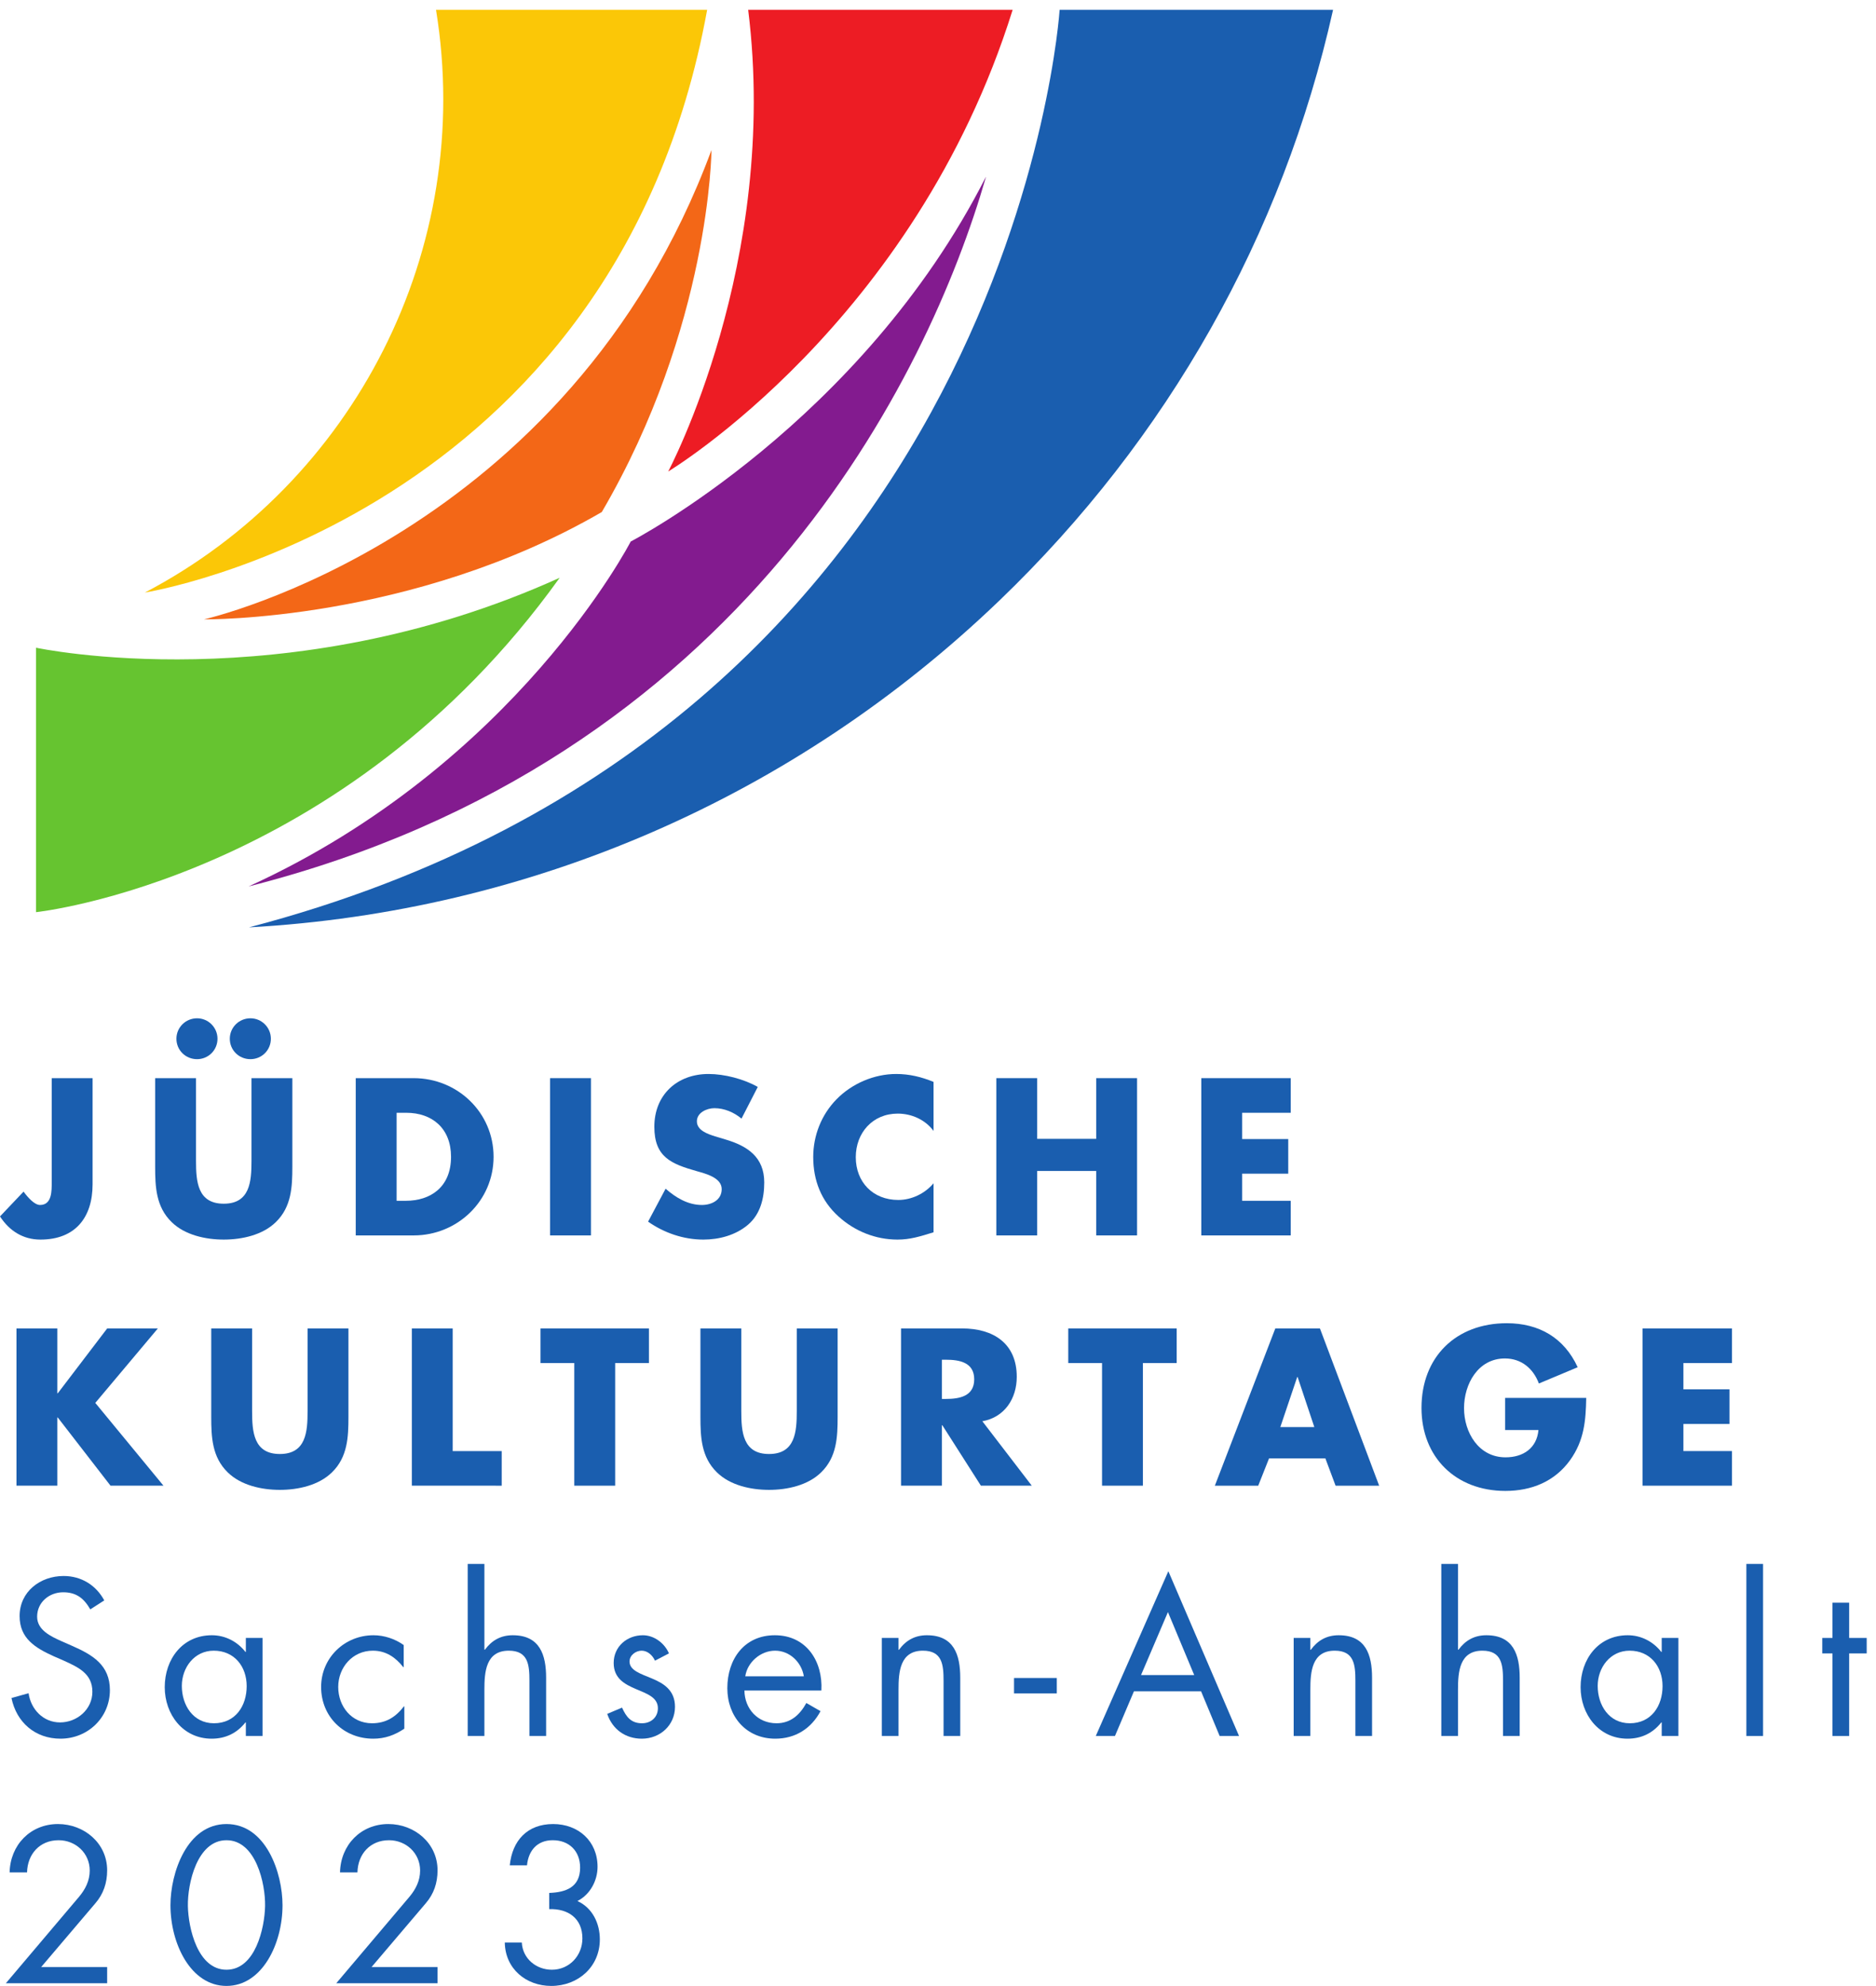 <?xml version="1.0" encoding="UTF-8" standalone="no"?>
<!-- Created with Inkscape (http://www.inkscape.org/) -->

<svg
   width="585"
   height="619.143"
   viewBox="0 0 154.781 163.815"
   version="1.1"
   id="svg378"
   inkscape:version="1.2.2 (b0a8486541, 2022-12-01)"
   sodipodi:docname="cover.svg"
   xmlns:inkscape="http://www.inkscape.org/namespaces/inkscape"
   xmlns:sodipodi="http://sodipodi.sourceforge.net/DTD/sodipodi-0.dtd"
   xmlns="http://www.w3.org/2000/svg"
   xmlns:svg="http://www.w3.org/2000/svg">
  <sodipodi:namedview
     id="namedview380"
     pagecolor="#f5f5f5"
     bordercolor="#111111"
     borderopacity="1"
     inkscape:showpageshadow="0"
     inkscape:pageopacity="0"
     inkscape:pagecheckerboard="1"
     inkscape:deskcolor="#d1d1d1"
     inkscape:document-units="px"
     showgrid="false"
     showguides="true"
     inkscape:zoom="0.52643139"
     inkscape:cx="518.5861"
     inkscape:cy="487.24298"
     inkscape:window-width="1280"
     inkscape:window-height="1006"
     inkscape:window-x="1280"
     inkscape:window-y="1080"
     inkscape:window-maximized="0"
     inkscape:current-layer="layer1" />
  <defs
     id="defs375" />
  <g
     inkscape:label="Layer 1"
     inkscape:groupmode="layer"
     id="layer1"
     transform="translate(-30.086,-73.751)">
    <g
       id="g42"
       transform="matrix(0.038,0,0,-0.038,30.086,237.566)">
      <path
         d="M 1535.34,4289.52 H 946.68 c 84.75,-519.77 -178.782,-1027.25 -632.149,-1264.88 0,0 1020.109,161.98 1220.809,1264.88"
         style="fill:#fbc707;fill-opacity:1;fill-rule:nonzero;stroke:none"
         id="path44" />
      <path
         d="m 540.645,2297.89 c 610.865,33.7 1184.915,282.65 1629.385,709.55 365.34,350.87 615.05,793.2 724.31,1282.08 h -593.68 c 0,0 -99.14,-1557.11 -1760.015,-1991.63"
         style="fill:#1a5eaf;fill-opacity:1;fill-rule:nonzero;stroke:none"
         id="path46" />
      <path
         d="m 2198.64,4289.52 h -574.19 c 68.32,-548.36 -173.67,-1002.1 -173.67,-1002.1 0,0 534.9,320.82 747.86,1002.1"
         style="fill:#ed1c24;fill-opacity:1;fill-rule:nonzero;stroke:none"
         id="path48" />
      <path
         d="m 2140.62,3927.09 c 0.08,0.21 -0.17,-1.13 -0.42,-2.01 C 2016.64,3498.21 1615.27,2659.91 539.773,2386.7 c 580.907,264.86 829.607,748.67 829.607,748.67 l 0.04,0.04 0.05,0.05 c 0,0 500.36,258.15 771.15,791.63"
         style="fill:#831b8f;fill-opacity:1;fill-rule:nonzero;stroke:none"
         id="path50" />
      <path
         d="m 1306.61,3199.41 c 235.54,403 238.18,785.91 238.18,785.91 C 1233.4,3143.66 443.02,2966.49 443.02,2966.49 c 0,0 451.628,-5.95 863.59,232.92"
         style="fill:#f36717;fill-opacity:1;fill-rule:nonzero;stroke:none"
         id="path52" />
      <path
         d="M 1215.21,3056.77 C 621.582,2787.8 78.273,2904.9 78.273,2904.9 v -574.04 c 0,0 667,70.3 1136.937,725.91"
         style="fill:#66c430;fill-opacity:1;fill-rule:nonzero;stroke:none"
         id="path54" />
      <path
         d="M 201.016,1970.55 V 1740.1 c 0,-72.01 -37.578,-119.98 -113.184,-119.98 -38.027,0 -67.461,19.02 -87.832,50.25 l 51.16,53.88 c 9.961,-13.57 24.004,-29 35.773,-29 26.257,0 25.351,31.26 25.351,50.28 v 225.02 h 88.731"
         style="fill:#1a5eaf;fill-opacity:1;fill-rule:nonzero;stroke:none"
         id="path56" />
      <path
         d="m 588.113,2056.1 c 0,-24.89 -19.91,-44.36 -44.375,-44.36 -24.89,0 -44.8,19.47 -44.8,44.36 0,24.46 19.91,44.38 44.8,44.38 24.465,0 44.375,-19.92 44.375,-44.38 z m -115.894,0 c 0,-24.89 -19.922,-44.36 -44.375,-44.36 -24.895,0 -44.809,19.47 -44.809,44.36 0,24.46 19.914,44.38 44.809,44.38 24.453,0 44.375,-19.92 44.375,-44.38 z m 162.527,-85.55 v -191.98 c 0,-43.91 -1.808,-87.37 -35.762,-120.42 -28.523,-28.07 -73.347,-38.03 -113.191,-38.03 -39.824,0 -84.648,9.96 -113.176,38.03 -33.957,33.05 -35.769,76.51 -35.769,120.42 v 191.98 h 88.738 v -179.74 c 0,-44.37 3.164,-92.81 60.207,-92.81 57.051,0 60.223,48.44 60.223,92.81 v 179.74 h 88.73"
         style="fill:#1a5eaf;fill-opacity:1;fill-rule:nonzero;stroke:none"
         id="path58" />
      <path
         d="m 861.121,1704.32 h 19.934 c 52.968,0 98.222,28.98 98.222,95.54 0,61.12 -40.273,95.53 -97.324,95.53 h -20.832 z m -88.738,266.23 h 125.871 c 95.066,0 173.396,-74.71 173.396,-170.69 0,-95.99 -78.791,-170.7 -173.396,-170.7 H 772.383 v 341.39"
         style="fill:#1a5eaf;fill-opacity:1;fill-rule:nonzero;stroke:none"
         id="path60" />
      <path
         d="m 1283.1,1629.16 h -88.74 v 341.39 h 88.74 v -341.39"
         style="fill:#1a5eaf;fill-opacity:1;fill-rule:nonzero;stroke:none"
         id="path62" />
      <path
         d="m 1609.96,1882.71 c -16.29,13.57 -37.13,22.64 -58.86,22.64 -16.3,0 -38.03,-9.51 -38.03,-28.53 0,-19.92 24,-27.62 39.39,-32.59 l 22.64,-6.79 c 47.54,-14.04 84.22,-38.04 84.22,-93.27 0,-33.95 -8.16,-68.81 -35.33,-91.9 -26.71,-22.65 -62.48,-32.15 -96.88,-32.15 -43.03,0 -85.11,14.48 -119.98,38.94 l 38.04,71.52 c 22.18,-19.46 48.44,-35.33 78.78,-35.33 20.81,0 43,10.43 43,34.44 0,24.9 -34.85,33.5 -53.88,38.92 -55.69,15.85 -92.37,30.35 -92.37,96.45 0,69.25 49.38,114.54 117.74,114.54 34.39,0 76.5,-10.87 106.83,-28.08 l -35.31,-68.81"
         style="fill:#1a5eaf;fill-opacity:1;fill-rule:nonzero;stroke:none"
         id="path64" />
      <path
         d="m 2026.93,1855.99 c -18.12,24.46 -47.53,37.58 -77.87,37.58 -54.31,0 -90.99,-41.66 -90.99,-94.61 0,-53.88 37.14,-92.83 92.35,-92.83 28.98,0 57.95,14.04 76.51,36.22 v -106.39 c -29.42,-9.07 -50.7,-15.84 -78.33,-15.84 -47.53,0 -92.8,18.11 -128.1,50.25 -37.6,33.95 -54.8,78.32 -54.8,129.03 0,46.64 17.66,91.47 50.25,124.95 33.5,34.42 81.96,55.25 129.93,55.25 28.54,0 54.78,-6.35 81.05,-17.2 v -106.41"
         style="fill:#1a5eaf;fill-opacity:1;fill-rule:nonzero;stroke:none"
         id="path66" />
      <path
         d="m 2380.09,1838.79 v 131.76 h 88.71 v -341.39 h -88.71 v 139.9 h -128.14 v -139.9 h -88.73 v 341.39 h 88.73 v -131.76 h 128.14"
         style="fill:#1a5eaf;fill-opacity:1;fill-rule:nonzero;stroke:none"
         id="path68" />
      <path
         d="m 2697.01,1895.39 v -57.05 h 100.03 v -75.15 h -100.03 v -58.87 h 105.47 v -75.16 h -194.23 v 341.39 h 194.23 v -75.16 h -105.47"
         style="fill:#1a5eaf;fill-opacity:1;fill-rule:nonzero;stroke:none"
         id="path70" />
      <path
         d="M 232.715,1427.24 H 342.727 L 206.902,1265.6 354.949,1085.88 H 239.961 L 125.41,1233.93 h -0.906 V 1085.88 H 35.762 v 341.36 h 88.742 v -140.81 h 0.906 l 107.305,140.81"
         style="fill:#1a5eaf;fill-opacity:1;fill-rule:nonzero;stroke:none"
         id="path72" />
      <path
         d="m 756.543,1427.24 v -191.95 c 0,-43.91 -1.809,-87.39 -35.773,-120.44 -28.524,-28.07 -73.336,-38.04 -113.192,-38.04 -39.836,0 -84.648,9.97 -113.183,38.04 -33.957,33.05 -35.762,76.53 -35.762,120.44 v 191.95 h 88.738 v -179.73 c 0,-44.37 3.176,-92.84 60.207,-92.84 57.063,0 60.235,48.47 60.235,92.84 v 179.73 h 88.73"
         style="fill:#1a5eaf;fill-opacity:1;fill-rule:nonzero;stroke:none"
         id="path74" />
      <path
         d="m 982.898,1161.04 h 106.432 v -75.16 H 894.18 v 341.36 h 88.718 v -266.2"
         style="fill:#1a5eaf;fill-opacity:1;fill-rule:nonzero;stroke:none"
         id="path76" />
      <path
         d="m 1335.63,1085.88 h -88.75 v 266.21 h -73.35 v 75.15 h 235.43 v -75.15 h -73.33 v -266.21"
         style="fill:#1a5eaf;fill-opacity:1;fill-rule:nonzero;stroke:none"
         id="path78" />
      <path
         d="m 1818.67,1427.24 v -191.95 c 0,-43.91 -1.8,-87.39 -35.77,-120.44 -28.51,-28.07 -73.33,-38.04 -113.19,-38.04 -39.83,0 -84.64,9.97 -113.17,38.04 -33.94,33.05 -35.76,76.53 -35.76,120.44 v 191.95 h 88.73 v -179.73 c 0,-44.37 3.17,-92.84 60.2,-92.84 57.06,0 60.23,48.47 60.23,92.84 v 179.73 h 88.73"
         style="fill:#1a5eaf;fill-opacity:1;fill-rule:nonzero;stroke:none"
         id="path80" />
      <path
         d="m 2045.08,1274.2 h 8.56 c 28.98,0 61.58,5.44 61.58,42.57 0,37.14 -32.6,42.55 -61.58,42.55 h -8.56 z m 195.12,-188.32 h -110.47 l -83.77,131.3 h -0.88 v -131.3 h -88.76 v 341.36 h 132.65 c 67.46,0 118.62,-32.13 118.62,-105.03 0,-47.09 -26.27,-87.83 -74.7,-96.43 l 107.31,-139.9"
         style="fill:#1a5eaf;fill-opacity:1;fill-rule:nonzero;stroke:none"
         id="path82" />
      <path
         d="m 2481.5,1085.88 h -88.73 v 266.21 h -73.36 v 75.15 h 235.43 v -75.15 h -73.34 v -266.21"
         style="fill:#1a5eaf;fill-opacity:1;fill-rule:nonzero;stroke:none"
         id="path84" />
      <path
         d="m 2817.41,1321.76 h -0.89 l -36.68,-108.66 h 73.83 z m -62.02,-176.56 -23.52,-59.32 h -94.16 l 131.25,341.36 h 96.9 l 128.59,-341.36 h -94.61 l -22.19,59.32 h -122.26"
         style="fill:#1a5eaf;fill-opacity:1;fill-rule:nonzero;stroke:none"
         id="path86" />
      <path
         d="m 3444.03,1276.47 c -0.9,-49.8 -4.52,-92.34 -34.85,-134.9 -33.52,-46.64 -83.79,-67.03 -140.81,-67.03 -107.32,0 -182.01,72.91 -182.01,180.2 0,110.94 75.13,183.83 185.15,183.83 70.2,0 124.53,-31.69 153.96,-95.53 l -84.23,-35.33 c -12.22,32.61 -38.04,54.36 -73.78,54.36 -58.39,0 -88.74,-55.71 -88.74,-107.76 0,-52.97 31.71,-106.86 90.1,-106.86 38.46,0 67.92,19.92 71.5,59.3 h -72.42 v 69.72 h 176.13"
         style="fill:#1a5eaf;fill-opacity:1;fill-rule:nonzero;stroke:none"
         id="path88" />
      <path
         d="m 3655.02,1352.09 v -57.05 h 100.03 v -75.17 h -100.03 v -58.83 h 105.47 v -75.16 h -194.23 v 341.36 h 194.23 v -75.15 h -105.47"
         style="fill:#1a5eaf;fill-opacity:1;fill-rule:nonzero;stroke:none"
         id="path90" />
      <path
         d="m 196.047,817.379 c -13.598,23.562 -29.895,37.133 -58.867,37.133 -30.332,0 -56.582,-21.731 -56.582,-52.973 0,-29.41 30.332,-43.008 53.425,-53.418 l 22.637,-9.961 c 44.356,-19.449 81.934,-41.648 81.934,-95.969 0,-59.769 -47.981,-105.492 -107.305,-105.492 -54.773,0 -95.527,35.313 -106.379,88.262 l 37.121,10.43 c 4.98,-34.871 31.68,-63.379 68.36,-63.379 36.672,0 70.175,28.058 70.175,66.539 0,39.871 -31.242,53.441 -62.929,67.918 l -20.821,9.062 C 76.965,733.641 42.559,754 42.559,802.898 c 0,52.993 44.824,86.954 95.539,86.954 38.023,0 70.164,-19.5 88.289,-52.973 l -30.34,-19.5"
         style="fill:#1a5eaf;fill-opacity:1;fill-rule:nonzero;stroke:none"
         id="path92" />
      <path
         d="m 394.797,651.23 c 0,-41.64 24.449,-81.05 69.723,-81.05 46.632,0 71.078,37.601 71.078,80.609 0,42.563 -26.711,76.961 -71.535,76.961 -42.09,0 -69.266,-36.68 -69.266,-76.52 z M 570.012,542.582 h -36.223 v 29.43 h -0.898 c -18.567,-23.532 -43.465,-35.313 -73.348,-35.313 -62.473,0 -101.867,52.973 -101.867,111.813 0,60.687 38.469,112.738 102.312,112.738 28.989,0 55.239,-13.602 72.903,-36.211 h 0.898 v 30.332 h 36.223 V 542.582"
         style="fill:#1a5eaf;fill-opacity:1;fill-rule:nonzero;stroke:none"
         id="path94" />
      <path
         d="m 876.516,691.992 h -0.911 c -16.757,21.258 -37.578,35.758 -66.101,35.758 -43.93,0 -75.149,-36.23 -75.149,-78.77 0,-42.121 28.973,-78.8 73.333,-78.8 30.339,0 51.609,13.601 69.277,36.679 h 0.906 v -48.437 c -20.828,-14.024 -42.109,-21.723 -67.473,-21.723 -64.277,0 -113.179,47.973 -113.179,112.281 0,63.379 51.148,112.27 113.64,112.27 23.086,0 46.621,-7.691 65.657,-21.281 v -47.977"
         style="fill:#1a5eaf;fill-opacity:1;fill-rule:nonzero;stroke:none"
         id="path96" />
      <path
         d="M 1051.73,916.07 V 730.48 l 0.89,-0.921 c 14.95,20.371 34.42,31.691 60.67,31.691 58.86,0 72.44,-42.539 72.44,-92.359 V 542.582 h -36.23 v 119.977 c 0,34.402 -2.71,65.191 -44.81,65.191 -49.79,0 -52.96,-46.168 -52.96,-84.211 V 542.582 H 1015.5 V 916.07 h 36.23"
         style="fill:#1a5eaf;fill-opacity:1;fill-rule:nonzero;stroke:none"
         id="path98" />
      <path
         d="m 1422.08,706.031 c -4.98,11.289 -15.84,21.719 -28.96,21.719 -12.71,0 -26.28,-9.961 -26.28,-23.52 0,-19.5 24.45,-26.718 49.33,-37.128 24.92,-10.454 49.37,-25.383 49.37,-61.141 0,-40.301 -32.61,-69.262 -72,-69.262 -35.77,0 -63.81,20.36 -75.13,53.871 l 32.14,13.578 c 9.06,-19.918 19.45,-33.968 43.45,-33.968 19.48,0 34.42,13.129 34.42,32.609 0,47.551 -95.99,31.242 -95.99,98.242 0,35.778 28.98,60.219 63.4,60.219 24.44,0 47.09,-17.211 56.58,-39.398 l -30.33,-15.821"
         style="fill:#1a5eaf;fill-opacity:1;fill-rule:nonzero;stroke:none"
         id="path100" />
      <path
         d="m 1745.31,672.07 c -4.97,30.77 -30.78,55.68 -62.46,55.68 -31.25,0 -60.21,-24.91 -64.73,-55.68 z m -129.02,-30.8 c 0.45,-39.379 28.53,-71.09 69.73,-71.09 30.79,0 50.71,18.57 64.72,43.949 l 30.8,-17.668 c -20.37,-38.039 -54.78,-59.762 -98.25,-59.762 -63.37,0 -104.11,48.442 -104.11,109.571 0,62.929 36.66,114.98 103.21,114.98 68.35,0 104.56,-56.578 100.97,-119.98 h -167.07"
         style="fill:#1a5eaf;fill-opacity:1;fill-rule:nonzero;stroke:none"
         id="path102" />
      <path
         d="m 1950.87,729.559 h 0.9 c 14.93,20.371 34.42,31.691 60.68,31.691 58.85,0 72.44,-42.539 72.44,-92.359 V 542.582 h -36.23 v 119.977 c 0,34.402 -2.7,65.191 -44.82,65.191 -49.8,0 -52.97,-46.168 -52.97,-84.211 V 542.582 h -36.22 v 212.789 h 36.22 v -25.812"
         style="fill:#1a5eaf;fill-opacity:1;fill-rule:nonzero;stroke:none"
         id="path104" />
      <path
         d="m 2294.51,668.461 v -33.52 h -92.83 v 33.52 h 92.83"
         style="fill:#1a5eaf;fill-opacity:1;fill-rule:nonzero;stroke:none"
         id="path106" />
      <path
         d="m 2535.83,811.52 -58.41,-136.739 h 115.46 z M 2462,639.469 2420.82,542.582 h -41.64 L 2536.72,900.25 2690.2,542.582 h -42.1 l -40.29,96.887 H 2462"
         style="fill:#1a5eaf;fill-opacity:1;fill-rule:nonzero;stroke:none"
         id="path108" />
      <path
         d="m 2845.04,729.559 h 0.9 c 14.95,20.371 34.4,31.691 60.67,31.691 58.86,0 72.42,-42.539 72.42,-92.359 V 542.582 h -36.21 v 119.977 c 0,34.402 -2.71,65.191 -44.83,65.191 -49.76,0 -52.95,-46.168 -52.95,-84.211 V 542.582 h -36.21 v 212.789 h 36.21 v -25.812"
         style="fill:#1a5eaf;fill-opacity:1;fill-rule:nonzero;stroke:none"
         id="path110" />
      <path
         d="M 3165.6,916.07 V 730.48 l 0.88,-0.921 c 14.97,20.371 34.42,31.691 60.69,31.691 58.85,0 72.42,-42.539 72.42,-92.359 V 542.582 h -36.21 v 119.977 c 0,34.402 -2.72,65.191 -44.84,65.191 -49.78,0 -52.94,-46.168 -52.94,-84.211 V 542.582 h -36.23 V 916.07 h 36.23"
         style="fill:#1a5eaf;fill-opacity:1;fill-rule:nonzero;stroke:none"
         id="path112" />
      <path
         d="m 3468.93,651.23 c 0,-41.64 24.44,-81.05 69.72,-81.05 46.64,0 71.09,37.601 71.09,80.609 0,42.563 -26.72,76.961 -71.56,76.961 -42.09,0 -69.25,-36.68 -69.25,-76.52 z m 175.19,-108.648 h -36.19 v 29.43 h -0.94 c -18.53,-23.532 -43.45,-35.313 -73.33,-35.313 -62.46,0 -101.86,52.973 -101.86,111.813 0,60.687 38.46,112.738 102.33,112.738 28.97,0 55.22,-13.602 72.86,-36.211 h 0.94 v 30.332 h 36.19 V 542.582"
         style="fill:#1a5eaf;fill-opacity:1;fill-rule:nonzero;stroke:none"
         id="path114" />
      <path
         d="m 3827.97,542.582 h -36.24 V 916.07 h 36.24 V 542.582"
         style="fill:#1a5eaf;fill-opacity:1;fill-rule:nonzero;stroke:none"
         id="path116" />
      <path
         d="m 4014.92,542.582 h -36.21 v 179.27 h -22.19 v 33.519 h 22.19 v 76.52 h 36.21 v -76.52 h 38.05 v -33.519 h -38.05 v -179.27"
         style="fill:#1a5eaf;fill-opacity:1;fill-rule:nonzero;stroke:none"
         id="path118" />
      <path
         d="M 232.645,40.992 V 5.859 H 12.773 L 171.824,193.73 c 13.52,16.219 22.981,34.692 22.981,56.77 0,37.852 -30.645,65.809 -67.586,65.809 -41.008,0 -67.578,-30.207 -68.5,-69.848 H 20.879 c 1.355,59.469 45.059,104.961 104.98,104.961 56.77,0 106.786,-41.442 106.786,-100.453 0,-27.489 -8.106,-51.379 -25.68,-71.66 L 89.375,40.992 h 143.27"
         style="fill:#1a5eaf;fill-opacity:1;fill-rule:nonzero;stroke:none"
         id="path120" />
      <path
         d="m 407.938,173.461 c 0.91,-47.77 21.183,-138.313 83.808,-138.313 62.629,0 82.902,90.543 83.801,138.313 0.906,48.211 -19.824,142.848 -83.801,142.848 -63.973,0 -84.703,-94.637 -83.808,-142.848 z m 205.46,1.801 C 613.398,91.449 569.246,0 491.746,0 c -77.5,0 -121.648,91.449 -121.648,175.262 0,69.828 35.593,176.16 121.648,176.16 86.067,0 121.652,-106.332 121.652,-176.16"
         style="fill:#1a5eaf;fill-opacity:1;fill-rule:nonzero;stroke:none"
         id="path122" />
      <path
         d="M 950,40.992 V 5.859 H 730.129 L 889.172,193.73 c 13.523,16.219 22.976,34.692 22.976,56.77 0,37.852 -30.632,65.809 -67.578,65.809 -41.007,0 -67.59,-30.207 -68.484,-69.848 H 738.23 c 1.36,59.469 45.063,104.961 104.985,104.961 56.773,0 106.785,-41.442 106.785,-100.453 0,-27.489 -8.113,-51.379 -25.684,-71.66 L 806.719,40.992 H 950"
         style="fill:#1a5eaf;fill-opacity:1;fill-rule:nonzero;stroke:none"
         id="path124" />
      <path
         d="m 1192.42,201.859 c 36.05,1.34 67.13,12.141 67.13,54.961 0,36.032 -23.87,59.489 -59.47,59.489 -33.79,0 -52.72,-22.539 -55.87,-54.528 h -37.39 c 5.41,54.059 38.3,89.641 94.17,89.641 54.52,0 96.41,-36.942 96.41,-92.793 0,-30.207 -16.21,-60.399 -43.69,-74.34 32.88,-14.891 48.65,-48.687 48.65,-83.367 C 1302.36,41.43 1255.06,0 1196.93,0 1141.96,0 1096.91,37.398 1096.01,94.172 h 36.94 c 1.8,-34.711 31.08,-59.023 65.33,-59.023 37.85,0 66.23,30.641 66.23,68.024 0,43.258 -30.63,64.879 -72.09,63.539 v 35.148"
         style="fill:#1a5eaf;fill-opacity:1;fill-rule:nonzero;stroke:none"
         id="path126" />
    </g>
  </g>
</svg>
